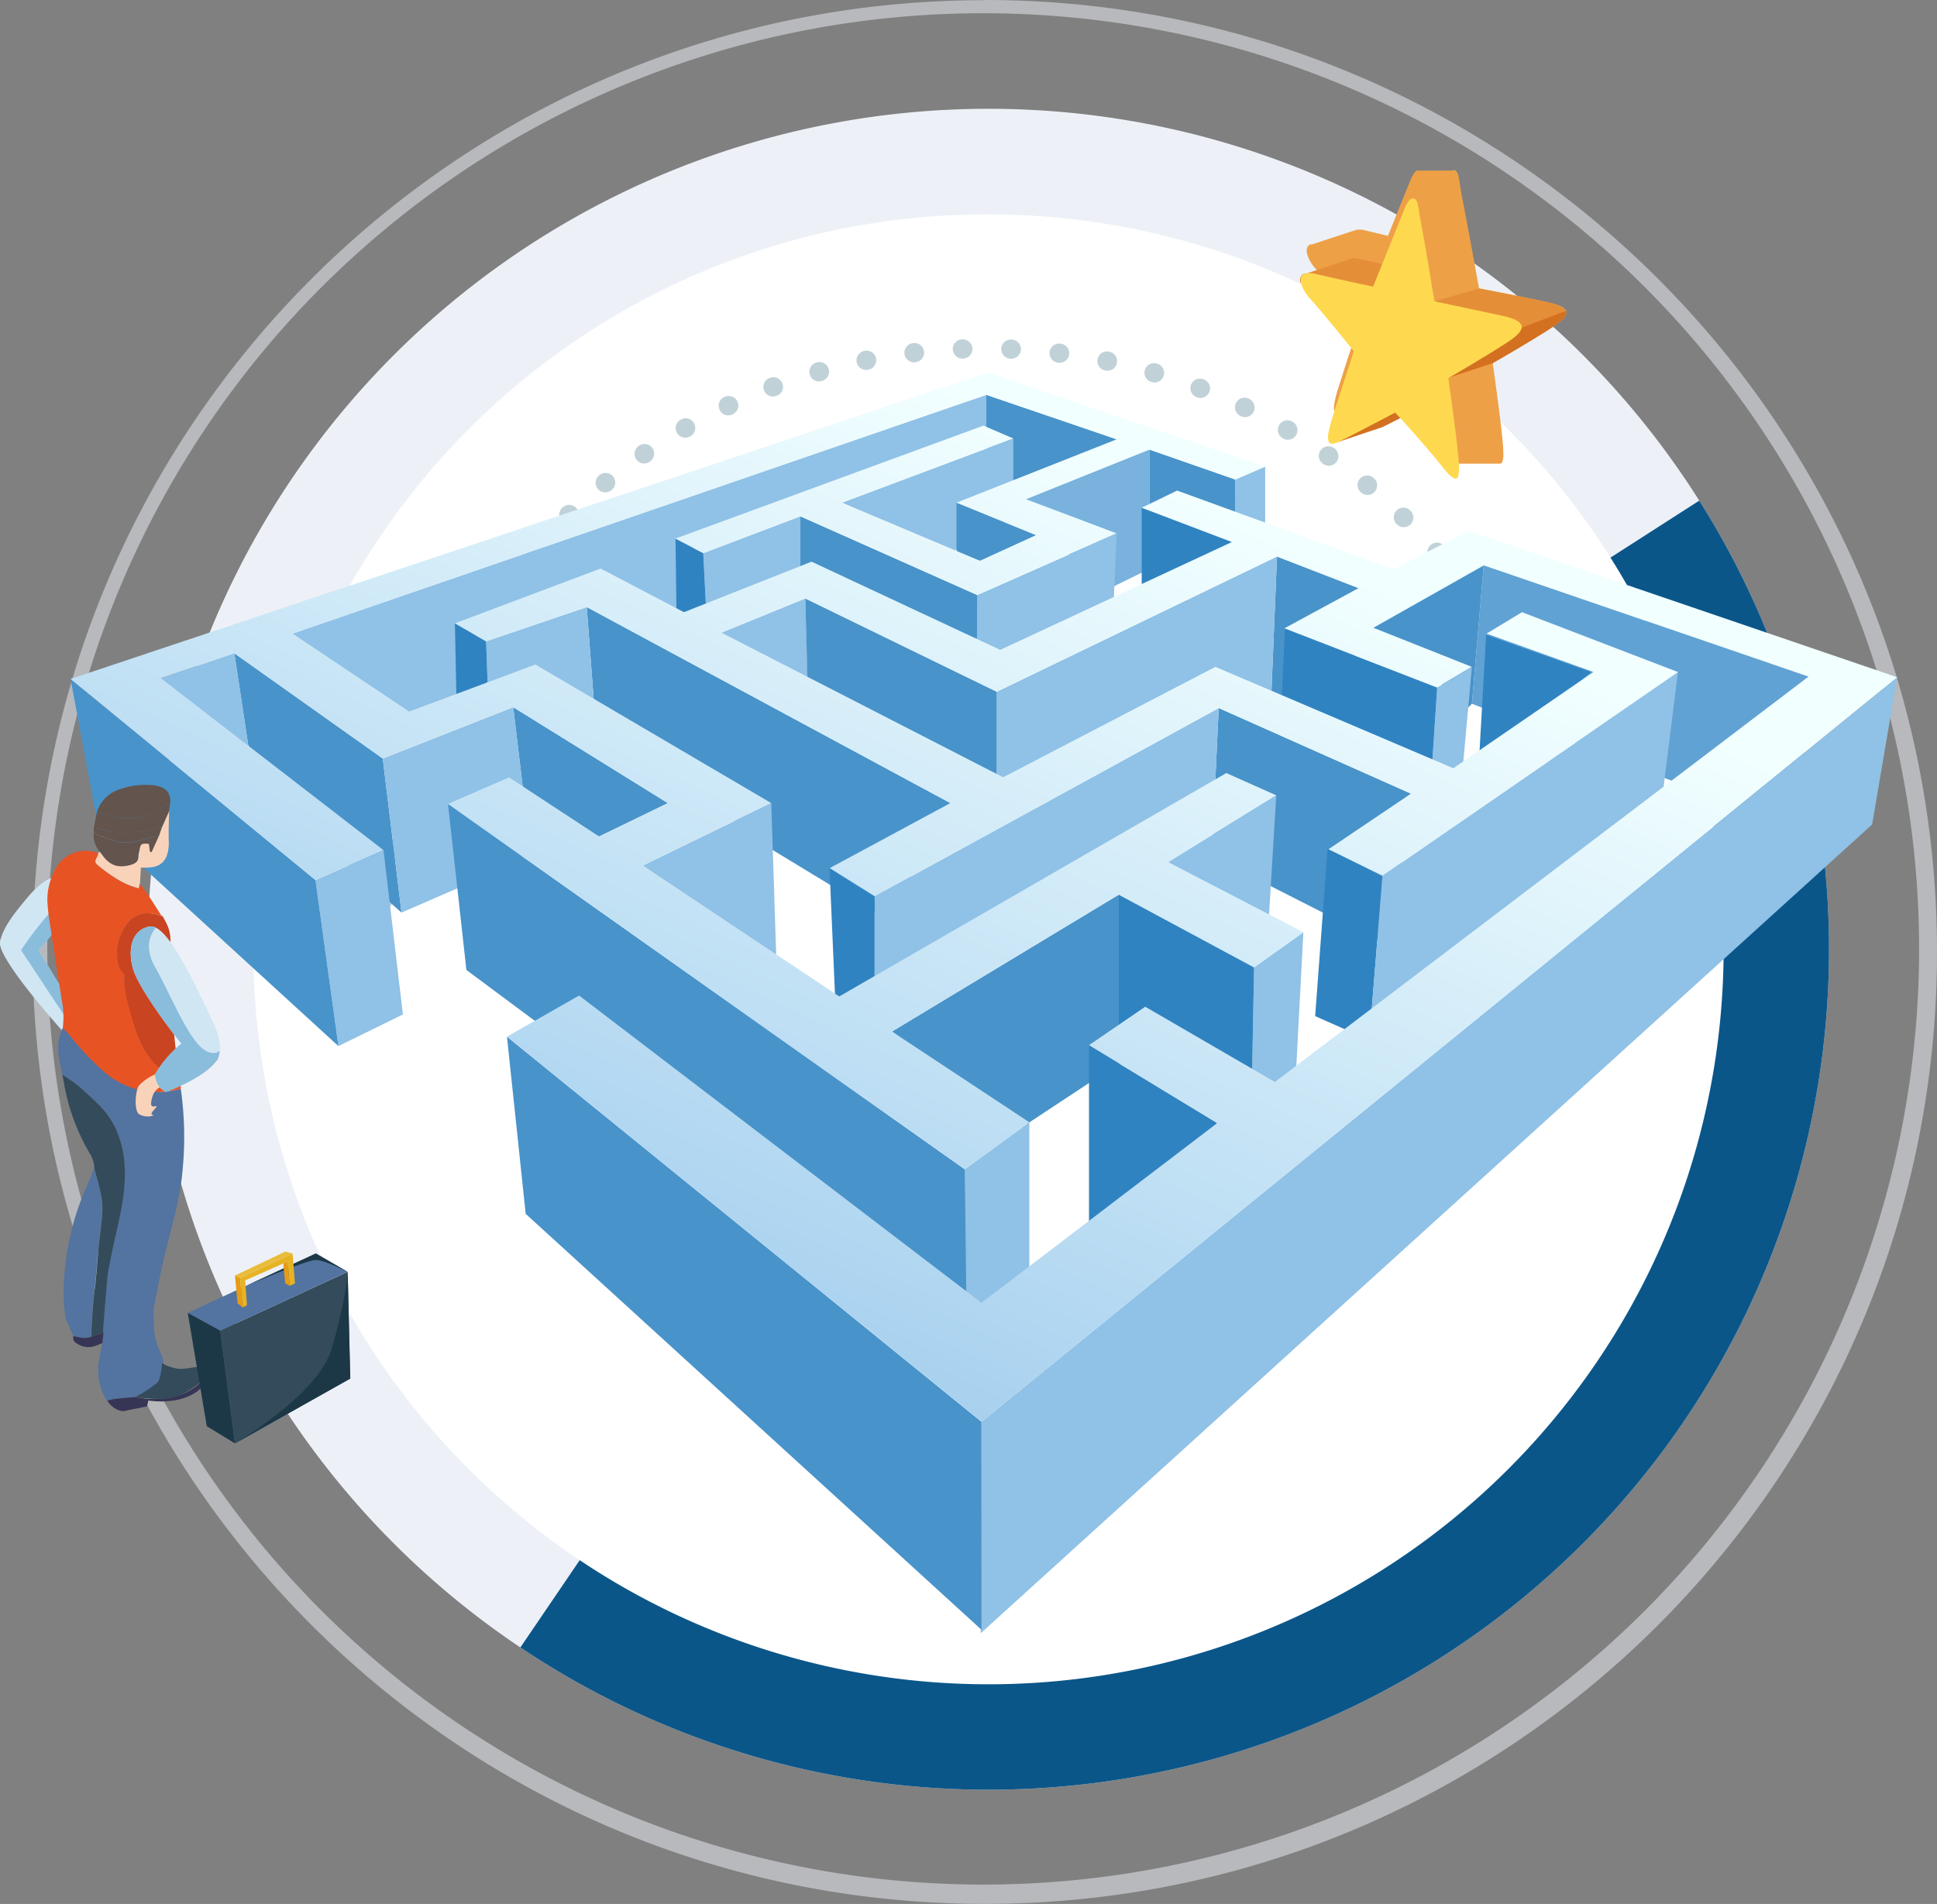 <svg xmlns="http://www.w3.org/2000/svg" xmlns:xlink="http://www.w3.org/1999/xlink" viewBox="0 0 403.36 396.57"><rect x="0" y="0" width="403.36" height="396.57" fill="#808080" stroke="none"/><defs><style>.cls-1,.cls-7,.cls-9{fill:none;}.cls-1{clip-rule:evenodd;}.cls-2{fill:#fff;fill-rule:evenodd;}.cls-3{fill:#edf1f7;}.cls-4{clip-path:url(#clip-path);}.cls-5{fill:#0b5689;}.cls-6{clip-path:url(#clip-path-2);}.cls-8{opacity:0.5;}.cls-9{stroke:#c0d2d8;stroke-linecap:round;stroke-linejoin:round;stroke-width:4px;stroke-dasharray:0.1 10;}.cls-10{fill:#4893ca;}.cls-11{fill:#60a2d3;}.cls-12{fill:#3083c1;}.cls-13{fill:#78b2dd;}.cls-14{fill:#90c1e6;}.cls-15{fill:url(#Degradado_sin_nombre_17);}.cls-16{fill:#eea047;}.cls-17{fill:#d37120;}.cls-18{fill:#e58e38;}.cls-19{fill:#fed94f;}.cls-20{fill:#d1e6f3;}.cls-21{fill:#8abcdb;}.cls-22{fill:#5373a0;}.cls-23{fill:#e85324;}.cls-24{fill:#334b5b;}.cls-25{fill:#c94420;}.cls-26{fill:#f9d3b9;}.cls-27{fill:#63544d;}.cls-28{fill:#363555;}.cls-29{fill:#1c3847;}.cls-30{fill:#e7b322;}.cls-31{fill:#e9bc3b;}.cls-32{fill:#e69c15;}</style><clipPath id="clip-path" transform="translate(0 -29.24)"><polygon class="cls-1" points="206.37 228.17 81.12 412.47 276.41 442.07 454.57 179.91 395.06 107.07 206.37 228.17"/></clipPath><clipPath id="clip-path-2" transform="translate(0 -29.24)"><polygon class="cls-1" points="206.37 228.17 386.5 122.04 413.5 219.01 454.57 179.91 210.5 0 206.37 228.17"/></clipPath><linearGradient id="Degradado_sin_nombre_17" x1="145.93" y1="293.45" x2="226.79" y2="117.93" gradientTransform="translate(0 5)" gradientUnits="userSpaceOnUse"><stop offset="0" stop-color="#a8d1ef"/><stop offset="1" stop-color="#f2ffff"/></linearGradient></defs><title>list</title><g id="Слой_2" data-name="Слой 2"><g id="Layer_1" data-name="Layer 1"><path class="cls-2" d="M205.69,391h0a164.07,164.07,0,1,1,135.84-71.86A163.27,163.27,0,0,1,205.68,391Z" transform="translate(0 -29.24)"/><path class="cls-3" d="M206,73.9a153.08,153.08,0,1,1-126.74,67A152.21,152.21,0,0,1,206,73.9m0-22a175.06,175.06,0,1,0,98.23,30.28A174.88,174.88,0,0,0,206,51.9Z" transform="translate(0 -29.24)"/><g class="cls-4"><path class="cls-2" d="M205.69,391h0a164.07,164.07,0,1,1,135.84-71.86A163.27,163.27,0,0,1,205.68,391Z" transform="translate(0 -29.24)"/><path class="cls-5" d="M206,73.9a153.08,153.08,0,1,1-126.74,67A152.21,152.21,0,0,1,206,73.9m0-22a175.06,175.06,0,1,0,98.23,30.28A174.88,174.88,0,0,0,206,51.9Z" transform="translate(0 -29.24)"/></g><g class="cls-6"><circle class="cls-7" cx="205.84" cy="197.73" r="175.05"/></g><g class="cls-8"><path class="cls-3" d="M205.08,32A194.89,194.89,0,1,1,129,47.32,194.46,194.46,0,0,1,205.08,32m0-2.72C95.57,29.24,6.79,118,6.79,227.52S95.57,425.8,205.08,425.8,403.36,337,403.36,227.52,314.59,29.24,205.08,29.24Z" transform="translate(0 -29.24)"/></g><path class="cls-9" d="M330.76,227.52a125.68,125.68,0,0,0-251.36,0" transform="translate(0 -29.24)"/><g id="Labyrinth"><polygon class="cls-10" points="48.8 136.07 52.84 162.81 83.61 190.08 79.71 158 48.8 136.07"/><polygon class="cls-10" points="106.87 147.3 109.42 168.69 124.78 174.22 139.08 167.27 106.87 147.3"/><polygon class="cls-10" points="122.18 126.45 123.92 149.44 160.93 177.07 184.88 191.6 197.88 167.27 122.18 126.45"/><polygon class="cls-10" points="205.39 82.24 205.39 100.42 218.02 100.42 232.55 91.51 205.39 82.24"/><polygon class="cls-10" points="239.34 93.65 257.25 99.89 257.25 116.82 239.34 110.76 239.34 93.65"/><polygon class="cls-10" points="265.92 115.93 282.96 122.53 281.23 155.24 264.77 143.92 265.92 115.93"/><polygon class="cls-11" points="308.97 117.71 306.51 146.59 360.18 167.27 376.57 140.88 308.97 117.71"/><polygon class="cls-10" points="293.8 165.31 253.78 147.48 252.34 178.32 289.46 197.21 293.8 165.31"/><polygon class="cls-12" points="287.88 182.6 276.46 176.72 273.87 211.65 285.13 216.64 287.88 182.6"/><polygon class="cls-10" points="308.97 117.71 306.51 146.59 302.32 150.69 299.28 138.92 281.23 129.83 308.97 117.71"/><polygon class="cls-13" points="213.62 103.99 239.34 93.65 239.34 118.51 228.94 123.59 213.62 103.99"/><polygon class="cls-14" points="395.06 141.06 389.86 171.72 204.23 340.18 204.38 296.15 395.06 141.06"/><polygon class="cls-14" points="349.41 139.99 345.66 170.12 284.99 218.43 287.88 182.42 349.41 139.99"/><polygon class="cls-14" points="306.51 138.92 304.05 166.02 298.13 160.58 299.28 143.2 306.51 138.92"/><polygon class="cls-14" points="271.41 194.18 261.15 201.49 260.57 231.8 269.95 221.98 271.41 194.18"/><polygon class="cls-14" points="214.35 233.76 214.35 272.97 200.77 278.32 200.91 243.56 214.35 233.76"/><polygon class="cls-14" points="253.78 147.48 252.92 166.02 182.13 207.55 182.13 186.7 253.78 147.48"/><polygon class="cls-14" points="160.61 167.27 161.76 202.74 133.88 180.28 160.61 167.27"/><polygon class="cls-14" points="106.87 147.3 110.48 177.52 95.31 185 83.61 190.08 79.71 158 106.87 147.3"/><polygon class="cls-14" points="79.86 177.07 83.9 211.3 70.47 217.89 65.7 183.31 79.86 177.07"/><polygon class="cls-14" points="33.48 141.24 48.8 136.07 52.84 162.81 33.48 141.24"/><polygon class="cls-14" points="60.93 131.97 205.39 82.24 205.39 90.97 144.43 112.9 144.57 130.55 123.34 121.99 98.63 130.37 99.07 146.41 83.03 153.36 60.93 131.97"/><polygon class="cls-14" points="122.18 126.45 123.92 149.44 101.53 142.1 101.23 133.58 122.18 126.45"/><polygon class="cls-14" points="146.45 115.22 147.17 129.48 166.96 117.8 166.67 107.55 146.45 115.22"/><polygon class="cls-14" points="167.69 124.66 168.26 143.92 150.21 131.79 167.69 124.66"/><polygon class="cls-14" points="211.02 91.33 211.02 104.52 211.02 107.55 197.88 115.22 175.34 104.7 211.02 91.33"/><polygon class="cls-14" points="232.55 111.12 231.82 127.34 206.69 139.99 203.49 133.12 203.51 123.95 232.55 111.12"/><polygon class="cls-14" points="207.56 144.09 207.56 167.27 255.66 142.67 264.77 143.92 265.92 115.93 207.56 144.09"/><polygon class="cls-14" points="263.46 97.21 263.46 113.43 257.17 106.59 257.25 99.89 263.46 97.21"/><polygon class="cls-14" points="265.77 165.66 264.04 194.18 243.24 179.57 265.77 165.66"/><polygon class="cls-10" points="232.98 186.34 232.98 221.48 212.76 234.83 185.74 214.86 232.98 186.34"/><polygon class="cls-10" points="204.38 296.15 204.38 339.46 109.47 252.83 105.57 215.93 204.38 296.15"/><polygon class="cls-10" points="93.29 167.44 97.12 202.03 201.34 279.57 200.91 243.56 93.29 167.44"/><polygon class="cls-10" points="14.7 141.42 65.7 183.31 70.47 217.89 20.41 172.08 14.7 141.42"/><polygon class="cls-12" points="172.74 180.9 174.26 215.93 182.13 203.3 182.13 186.79 172.74 180.9"/><polygon class="cls-12" points="101.23 133.58 94.73 129.83 95.09 147.48 101.53 142.1 101.23 133.58"/><polygon class="cls-12" points="146.45 115.22 147.17 129.48 140.89 129.48 140.67 112.19 146.45 115.22"/><polygon class="cls-10" points="167.69 124.66 168.26 145.88 207.56 161.25 207.56 144.09 167.69 124.66"/><polygon class="cls-10" points="166.67 107.55 166.67 120.83 203.49 133.12 203.51 123.95 166.67 107.55"/><polygon class="cls-10" points="199.18 104.7 199.18 115.93 204.09 116.82 215.79 111.47 199.18 104.7"/><polygon class="cls-12" points="237.75 105.77 237.75 123.59 256.53 112.9 237.75 105.77"/><polygon class="cls-12" points="267.58 130.9 266.71 150.06 298.29 158.21 299.28 143.2 267.58 130.9"/><polygon class="cls-12" points="309.47 132.24 307.95 159.02 331.36 139.99 309.47 132.24"/><polygon class="cls-12" points="232.98 186.34 232.98 221.48 260.75 222.63 261.15 201.49 232.98 186.34"/><polygon class="cls-12" points="226.77 217.71 226.77 264.06 253.49 233.94 226.77 217.71"/><path class="cls-15" d="M106,191.16l-12.71,5.52L200.91,272.8,214.35,263,185.74,244.1,233,215.58l28.17,15.15,10.26-7.31L243.24,208.8l22.53-13.9-10.4-4.64-80.61,46.53-40.88-27.27,26.73-13-49.12-28.87-26.29,9.8L60.93,161.21l144.46-49.73,27.16,9.26-33.37,13.2,16.61,6.77-11.7,5.35-28.75-12.12L211,120.57l-6.21-2.68-64.14,23.53,5.78,3,20.22-7.66,36.84,16.4,29-12.84-18.93-7.13,25.72-10.34,17.91,6.24,6.21-2.67-57.64-19.61L14.7,170.66l51,41.89,14.15-6.24L33.48,170.48l15.32-5.17,30.91,21.92,27.16-10.69,32.21,20-14.3,6.95Zm199.79-51.34-15.6,8-45.07-16.4L237.75,135l18.78,7.14L208.28,164.6,169,146.23l-26.58,10.52-17.34-9.09L94.73,159.07l6.5,3.74,21-7.13,75.7,40.82-25.14,13.55,9.39,5.88,71.65-39.21,40,17.82-17.19,11.59,11.26,5.52,61.54-42.42-32.5-12.48-7.37,4.46,22.25,8-29.18,20.05-49.55-21.12-44.2,23L150.21,161l17.48-7.13,39.87,19.43,58.36-28.16,17,6.59-15.45,8.38,31.77,12.3,7.23-4.28L286,160l23-13,67.6,23.17L265.48,254.61l-27-15.68-11.7,8,26.72,16.22L204.38,300.6l-83.79-64-15,8.56,98.81,80.21L395.06,170.3Z" transform="translate(0 -29.24)"/></g><g id="star"><path class="cls-16" d="M323.39,97.31c-3.93,2.63-12.54,7.57-12.54,7.57s1.49,10.64,1.94,15.06c.32,3.17.5,5.65-.32,5.88h-.09l-.05,0h0l-.05,0h-.05s0,0,0,0h-.1l0,0s0,0,0,0h-.09l-.05,0h-.05l0,0h-.05s0,0,0,0h-.1s0,0,0,0l-.05,0h-.08s0,0-.06,0h-.05l0,0h-.05l-.05,0h-.09a.06.06,0,0,1-.05,0h0s0,0,0,0l0,0s0,0-.05,0h-.05a0,0,0,0,0,0,0h-.05l-.05,0h-.09s0,0-.05,0h0s0,0-.05,0h-.08l-.05,0s0,0,0,0h-.1l0,0h0l-.05,0h0l-.05,0h-.09s0,0-.05,0h-.05s0,0,0,0h-.05l-.05,0h0l0,0h0l-.05,0h-.08l-.05,0h-.05l0,0h-.05l-.05,0h0s0,0,0,0h-.05l0,0h-.1l0,0h-.05s0,0,0,0h-.1s0,0,0,0l0,0h-.05s0,0,0,0h-.11l0,0h-.05l-.05,0h-.09s0,0,0,0h0s0,0-.05,0a0,0,0,0,0,0,0h-.1l0,0h-.05s0,0-.05,0h-.09s0,0-.05,0h0s0,0,0,0h-.05s0,0,0,0h-.06s0,0,0,0h-.05l-.05,0h-.09l-.05,0h0l0,0h-.05l0,0h-.05l0,0h0s0,0-.05,0h-.09l-.05,0h0l-.05,0h-.08l-.05,0h0l0,0s0,0-.05,0H306s0,0-.05,0h-.05l0,0h-.09a.06.06,0,0,1-.05,0h-.05s0,0,0,0h-.05s0,0-.05,0l0,0a.06.06,0,0,0,0,0h-.05l0,0h-.1l0,0h-.05a.06.06,0,0,1,0,0h0a.06.06,0,0,1-.05,0h0s0,0,0,0h-.05a0,0,0,0,0,0,0h-.1l0,0h-.05s0,0-.05,0h0s0,0-.05,0h-.09s0,0-.05,0l0,0h-.11s0,0,0,0h-.05l-.05,0h0s0,0-.05,0H304s0,0-.05,0h-.05a0,0,0,0,1,0,0l-.05,0a.06.06,0,0,0,0,0h0s0,0-.05,0h-.09l-.05,0h0l0,0h-.05s0,0,0,0h-.05c-.48.2-1.31-.42-2.71-2.19-2.73-3.48-6.95-8.17-8.93-10.36-1.55.8-2.94,1.51-3.73,1.88a5.11,5.11,0,0,1-.86.31.06.06,0,0,0-.05,0h-.09s0,0-.05,0,0,0-.05,0h-.09l-.05,0h0l-.05,0h-.09l-.05,0h-.05l0,0h-.06s0,0,0,0l0,0s0,0-.05,0h0l-.05,0H286l-.05,0h-.05l0,0h-.05l-.05,0h-.09s0,0,0,0a.06.06,0,0,0-.05,0h-.09l-.05,0h-.05l0,0h-.05l-.06,0h-.08a.06.06,0,0,1-.05,0h0s0,0-.05,0h0s0,0,0,0h-.05l0,0h0l-.05,0h-.09l0,0h0s0,0-.05,0h-.05l0,0h-.05s0,0-.05,0h0l-.05,0h-.09l0,0h0s0,0-.05,0h-.09s0,0-.05,0,0,0-.05,0h-.09l-.05,0h0l-.05,0h0l0,0h-.08l-.06,0h-.05s0,0,0,0h0s0,0-.05,0h0l-.05,0h0s0,0,0,0h-.1l0,0h-.05s0,0-.05,0h0s0,0-.05,0h0a.06.06,0,0,0-.05,0h-.05s0,0,0,0h-.1l0,0h-.05l-.06,0h-.08a.06.06,0,0,1-.05,0s0,0,0,0H282s0,0,0,0h-.1l0,0h-.05l-.05,0h-.09l-.05,0h0s0,0-.05,0l0,0h-.09s0,0-.05,0h0l-.05,0h-.09l-.05,0h0l-.05,0h0l0,0-.05,0s0,0-.05,0h0l-.05,0h-.09l0,0h0l-.05,0h-.08l-.06,0-.05,0h0s0,0-.05,0h-.09l0,0h-.05s0,0,0,0h-.1l0,0h-.05a0,0,0,0,1,0,0s0,0,0,0h-.09l-.05,0h0l0,0h-.1l0,0h-.06s0,0-.05,0h0a.06.06,0,0,1-.05,0l-.05,0s0,0,0,0h0s0,0,0,0h-.1l0,0h-.05l-.05,0h0l-.05,0h-.09s0,0-.05,0l0,0h-.09l0,0h-.05l-.05,0h0s0,0-.05,0h-.09s0,0-.05,0h0l0,0h-.05l-.05,0c-1.77.43-1.63-1.56-.27-5.86,1.56-4.86,4.34-13.36,4.34-13.36s-6.68-8.3-9.07-10.89a7.66,7.66,0,0,1-1.91-3.28c-.2-.89,0-1.61.69-1.93,0,0,.06,0,.08,0l.06,0,.08,0,.05,0,.09,0a.07.07,0,0,1,0,0l8.78-2.89a3.6,3.6,0,0,1,2.34,0c1.47.35,2.88.67,4.18,1l.5.12c1.48-3.69,3.39-8.44,3.94-9.76.83-2,1.29-3.52,2.15-3.84,0,0,0,0,.05,0h0s0,0,.05,0h.05s0,0,0,0h.1a.05.05,0,0,1,0,0h0s0,0,.05,0h0s0,0,.05,0h.08a.06.06,0,0,1,.05,0l.05,0h.09s0,0,0,0h0l.05,0h0s0,0,.05,0h.09a.06.06,0,0,1,.05,0h.05s0,0,0,0l.05,0,.05,0h0a.06.06,0,0,0,0,0h0s0,0,.05,0h.09l.05,0h.05l0,0h.1l0,0s0,0,0,0H296a0,0,0,0,0,0,0h.1l0,0h.05s0,0,0,0h.1s0,0,0,0h.05s0,0,0,0,0,0,0,0h.11s0,0,0,0h.05l.05,0h.09s0,0,.05,0h0s0,0,0,0l0,0,.05,0h.05a0,0,0,0,0,0,0h.05l.05,0h.09s0,0,.05,0h0s0,0,.05,0h0l0,0,.05,0s0,0,0,0h.05s0,0,.05,0h.09l.05,0h0l.05,0h.09s0,0,.05,0h.05s0,0,0,0,0,0,.05,0h.09a.06.06,0,0,0,.05,0h0l.06,0h.08l.05,0h.05s0,0,0,0h.05l.05,0h0s0,0,.05,0h.05a0,0,0,0,0,0,0h.1l0,0h.05s0,0,0,0h.05s0,0,.05,0h0l0,0h.05s0,0,0,0h.11l0,0h.05l.05,0h0s0,0,.05,0h.09s0,0,.05,0,0,0,0,0h.1a0,0,0,0,0,0,0h.05s0,0,.05,0h0l.05,0h.09s0,0,0,0h.05s0,0,0,0h0s0,0,0,0h.05s0,0,.05,0h.09l.05,0h0l0,0H301a0,0,0,0,1,0,0h.05l0,0h0s0,0,.05,0h.09l.05,0h0l.06,0h0s0,0,0,0h.1l0,0s0,0,.05,0h.09s0,0,.05,0h.05l0,0h0l0,0h.1s0,0,0,0h.05s0,0,.05,0l0,0a.06.06,0,0,0,.05,0h.05s0,0,0,0h.06s0,0,.05,0h.08a.06.06,0,0,1,0,0h0s0,0,.05,0h.09s0,0,.05,0a0,0,0,0,0,0,0h0s0,0,.05,0h0a1.06,1.06,0,0,1,.4-.09c1.11,0,1,2.19,1.7,5.66S308,89.32,308,89.32h0c.28,0,9.51,1.85,14.08,2.82,2.28.5,3.59,1,4,1.74a.22.22,0,0,1,.05.08C326.43,94.86,325.5,95.89,323.39,97.31Z" transform="translate(0 -29.24)"/><polygon class="cls-17" points="287.91 88.95 291.64 87.07 290.54 85.87 277.89 92.31 287.91 88.95"/><path class="cls-17" d="M323.39,97.31c-3.93,2.63-12.54,7.57-12.54,7.57l-9.25,3.06,15.29-10.51L326,93.88a.22.22,0,0,1,.05.08C326.43,94.86,325.5,95.89,323.39,97.31Z" transform="translate(0 -29.24)"/><path class="cls-18" d="M326.05,94l-9.55,3.63h-2.21L298.71,92,308,89.32c.28.06,9.51,1.84,14.08,2.82C324.41,92.65,325.71,93.17,326.05,94Z" transform="translate(0 -29.24)"/><path class="cls-18" d="M287.83,84.26l-.49,1.45-1.15,6-15.38-3.6a1.5,1.5,0,0,1,.74-1.89s.1,0,.12,0a.1.1,0,0,1,.07,0l.1,0s0,0,.05,0l.09,0a.07.07,0,0,1,0,0l8.78-2.89a2.7,2.7,0,0,1,2.1-.19C284.37,83.35,287.83,84.26,287.83,84.26Z" transform="translate(0 -29.24)"/><path class="cls-19" d="M285.94,88.94s4.9-12.18,5.83-14.44,1.4-3.91,2.51-3.92,1,2,1.69,5.46S298.71,92,298.71,92l14.08,3c5.12,1.1,5.29,2.74,1.36,5.37S301.6,108,301.6,108s1.5,10.64,1.95,15.06c.5,5,.68,8.31-3,3.65s-10-11.55-10-11.55-9.25,4.91-11.87,6.14-2.64-.67-1.09-5.54,4.34-13.37,4.34-13.37-6.69-8.3-9.08-10.89-3.28-6.25,1.07-5.21C280.53,87.83,285.94,88.94,285.94,88.94Z" transform="translate(0 -29.24)"/></g><g id="bussines_man" data-name="bussines man"><path class="cls-20" d="M15.94,241.42a3.7,3.7,0,0,1-.58.26,2.93,2.93,0,0,0-1,.56,4.16,4.16,0,0,0-1.24,1.85S-.79,228.75,0,225.31c.75-3.12,3.1-6,5.78-9.19s5.67-5.19,7-3.53a5.51,5.51,0,0,1,1.2,3.73c-.17,5.12-6,10.81-6,10.81l8.1,13.31S16.74,240.93,15.94,241.42Z" transform="translate(0 -29.24)"/><path class="cls-21" d="M16.05,240.44l-.11,1-.33,2.67-1.23-1.85-10-15.11s6.07-9.2,9.62-10.81c-.17,5.12-6,10.81-6,10.81Z" transform="translate(0 -29.24)"/><path class="cls-22" d="M22.34,320.92h-.12l-.12-.05a2.66,2.66,0,0,0-.16-.39,12.42,12.42,0,0,1-1.26-8.31c.22-1.07.42-2.14.63-3.21l.21-2.17a1.29,1.29,0,0,1-.1-.42c.25-3.17.51-6.35.78-9.52a29.19,29.19,0,0,1,.32-3c.5-2.62,1-5.23,1.63-7.82,1.09-4.7,2.08-9.42,1.74-14.28a21.76,21.76,0,0,0-1.77-7.32,17.22,17.22,0,0,0-3.72-5.22c-1.32-1.32-2.68-2.59-4.1-3.79-1.05-.88-2.23-1.6-3.34-2.38-.48-2.57-1.24-5.12-.57-7.77.18-.69.45-1.35.68-2,.54.6,1.12,1.17,1.63,1.8a56.61,56.61,0,0,0,6.67,7.09A17,17,0,0,0,37.64,256a70.64,70.64,0,0,1,.44,16.31c-.45,6.2-2.27,12.11-3.72,18.1-.88,3.62-1.56,7.28-2.26,10.94a18,18,0,0,0-.08,2.85,14.39,14.39,0,0,0,1.4,6.8A5.36,5.36,0,0,1,34,312.7a6.43,6.43,0,0,1-3,6.11,26.33,26.33,0,0,1-2.81,1.41c-1.4.13-2.8.23-4.2.38C23.42,320.66,22.88,320.81,22.34,320.92Z" transform="translate(0 -29.24)"/><path class="cls-23" d="M37.64,256a17,17,0,0,1-16.27-3.8,56.61,56.61,0,0,1-6.67-7.09c-.51-.63-1.09-1.2-1.63-1.8a17.23,17.23,0,0,0-.18-5.55c-.82-5.33-1.68-10.64-2.48-16a39.76,39.76,0,0,1-.55-5,13,13,0,0,1,1.6-6.32,7,7,0,0,1,7.9-3.81c.37.07.75.17,1.12.25a3.87,3.87,0,0,1-.17.69c-.6,1.23-.65,1.33.36,2.15a32.31,32.31,0,0,0,3.61,2.56,16,16,0,0,0,4.62,2l.2-.88a15.26,15.26,0,0,1,1.27,1.52c1.12,1.68,2.19,3.4,3.29,5.1-.19,0-.38-.07-.56-.12A5.65,5.65,0,0,0,26,222.39a10.06,10.06,0,0,0-1.13,8.34c.09.34.54.59.82.88l-.05,0,.31.45v0a19.36,19.36,0,0,0,.87,6.76c1.15,4.13,2.23,8.32,5.16,11.66,1.69,1.93,3.33,3.93,5.68,5.15Z" transform="translate(0 -29.24)"/><path class="cls-24" d="M13,253.07c1.11.78,2.29,1.5,3.34,2.38,1.42,1.2,2.78,2.47,4.1,3.79a17.22,17.22,0,0,1,3.72,5.22,21.76,21.76,0,0,1,1.77,7.32c.34,4.86-.65,9.58-1.74,14.28-.61,2.59-1.13,5.2-1.63,7.82a29.19,29.19,0,0,0-.32,3c-.27,3.17-.53,6.35-.78,9.52a1.29,1.29,0,0,0,.1.42l-1,.32c-.51.16-1,.34-1.53.51a105.69,105.69,0,0,1,.85-11.1c.25-2.36.4-4.74.62-7.1.11-1.19.27-2.36.4-3.55.15-1.46.37-2.92.41-4.39a14.42,14.42,0,0,0-.28-3.41c-.38-1.84-.92-3.66-1.39-5.49a6,6,0,0,0-.94-3.11,43.13,43.13,0,0,1-5.39-14.73Z" transform="translate(0 -29.24)"/><path class="cls-22" d="M19.59,272.59c.47,1.83,1,3.65,1.39,5.49a14.42,14.42,0,0,1,.28,3.41c0,1.47-.26,2.93-.41,4.39-.13,1.19-.29,2.36-.4,3.55-.22,2.36-.37,4.74-.62,7.1a105.69,105.69,0,0,0-.85,11.1,6.16,6.16,0,0,1-1.5.27,19,19,0,0,1-2.23-.4l-1.67-3.89c-.12-1.47-.32-2.94-.33-4.41a56,56,0,0,1,5-23.31C18.73,274.81,19.14,273.69,19.59,272.59Z" transform="translate(0 -29.24)"/><path class="cls-25" d="M37.62,255.63c-2.35-1.22-4-3.22-5.68-5.15-2.93-3.34-4-7.53-5.16-11.66a19.36,19.36,0,0,1-.87-6.76A18.33,18.33,0,0,0,35.32,235c.35,3.42.67,6.85,1,10.27S37.2,252.17,37.62,255.63Z" transform="translate(0 -29.24)"/><path class="cls-26" d="M29.33,210l-.17,3.1-.06.28-.2.88a16,16,0,0,1-4.62-2,32.31,32.31,0,0,1-3.61-2.56c-1-.82-1-.92-.36-2.15a3.87,3.87,0,0,0,.17-.69l.35-.26c.14.18.31.35.44.54,1.53,2.21,3.24,2.87,5.79,2.21,1-.25,1.82-.63,1.77-1.87a6.58,6.58,0,0,1,.21-1.13c.25-1.48.34-1.55,2-1.44l.21,1.71.32.06,1.51-3.34.7-1.94,1.44-3.26L35.12,202c0,.57,0,1.13,0,1.82C35.59,211.08,30.54,209.73,29.33,210Z" transform="translate(0 -29.24)"/><path class="cls-27" d="M20.15,198.5a7.23,7.23,0,0,1,4.71-4.83,16.1,16.1,0,0,1,7.05-.87,5.45,5.45,0,0,1,1.26.27c1.6.48,2.22,1.34,2.32,3.14-.55.36-1.1.71-1.64,1.08a16.11,16.11,0,0,1-1.58,1.17c-2.77,1.53-5.75,1.39-8.73,1A25.89,25.89,0,0,1,20.15,198.5Z" transform="translate(0 -29.24)"/><path class="cls-27" d="M20.15,198.5a25.89,25.89,0,0,0,3.39.94c3,.41,6,.55,8.73-1a16.11,16.11,0,0,0,1.58-1.17c.54-.37,1.09-.72,1.64-1.08-.1.66-.19,1.31-.28,2l-1.44,3.26a1.18,1.18,0,0,0-.42,0c-2.85,1.1-5.83,1.13-8.83,1.11a10.37,10.37,0,0,1-3.87-.79c-.35-.14-.71-.26-1.06-.39Z" transform="translate(0 -29.24)"/><path class="cls-27" d="M33.07,203.38l-1.51,3.34-.32-.06L31,205c-1.65-.11-1.74,0-2,1.44a6.58,6.58,0,0,0-.21,1.13c.05,1.24-.79,1.62-1.77,1.87-2.55.66-4.26,0-5.79-2.21-.13-.19-.3-.36-.44-.54a5.3,5.3,0,0,1-1.28-3.85c1.33.49,2.63,1.07,4,1.45a8.75,8.75,0,0,0,5.54.06A32.59,32.59,0,0,1,33.07,203.38Z" transform="translate(0 -29.24)"/><path class="cls-28" d="M28.17,320.22a18.86,18.86,0,0,0,8.09-.05,12,12,0,0,0,6.55-4.11c.24-.29.49-.56.8-.91-.86,4.32-6.09,6.69-12.72,5.81l-.28,1.22-5,1a4.42,4.42,0,0,1-3.27-2.24c.54-.11,1.08-.26,1.63-.32C25.37,320.45,26.77,320.35,28.17,320.22Z" transform="translate(0 -29.24)"/><path class="cls-27" d="M33.07,203.38a32.59,32.59,0,0,0-4,.92,8.75,8.75,0,0,1-5.54-.06c-1.36-.38-2.66-1-4-1.45l0-1.42c.35.13.71.25,1.06.39a10.37,10.37,0,0,0,3.87.79c3,0,6,0,8.83-1.11a1.18,1.18,0,0,1,.42,0C33.54,202.09,33.3,202.74,33.07,203.38Z" transform="translate(0 -29.24)"/><path class="cls-28" d="M21.31,309c-.44.18-.87.36-1.31.52a4.23,4.23,0,0,1-4-.46,1.28,1.28,0,0,1-.71-1.53,19,19,0,0,0,2.23.4,6.16,6.16,0,0,0,1.5-.27c.51-.17,1-.35,1.53-.51l1-.32Z" transform="translate(0 -29.24)"/><path class="cls-25" d="M33.66,220a.43.43,0,0,0,.22.06c.56,1.22,1.71,2.54,1.61,5.46,0,.08-1-.37-1-.29-.46,0-.26-.63-.72-.71s-.82-1-1.42-1.13c-3.11-.83-2.58,1.47-3.29,4.66-.2,1.46.19,6.6,0,8.07-.28-.29-4.17-5.08-4.26-5.42A10.06,10.06,0,0,1,26,222.39a5.65,5.65,0,0,1,7.13-2.48C33.28,220,33.47,220,33.66,220Z" transform="translate(0 -29.24)"/><path class="cls-25" d="M25.61,231.65l.31.45Z" transform="translate(0 -29.24)"/><path class="cls-24" d="M43.61,315.15s.42-1-1.33-1.19-3.87.7-5.66.3a9.85,9.85,0,0,1-2.89-1.1s-.12,3.16-1,4.12a31.26,31.26,0,0,1-4.51,2.94s6.49,1.17,9.52-.49a19.25,19.25,0,0,0,4.92-3.43A8.75,8.75,0,0,0,43.61,315.15Z" transform="translate(0 -29.24)"/><path class="cls-26" d="M31.68,257.91c-.66,2.25.34,1.78.81,1.73s-.35.55-.85,1.33c-.23.36,0,.51.42.57a3.57,3.57,0,0,1-3.1-.23c-1.06-.76-.82-4.82,0-6a10.47,10.47,0,0,1,3.3-2.28,1.48,1.48,0,0,1,1.66.93l.43,1.35A3.31,3.31,0,0,0,31.68,257.91Z" transform="translate(0 -29.24)"/><path class="cls-20" d="M45.77,248.1c-.14.87-.28,1.83-.78,2.21-2.62,3.51-10.38,6.35-10.38,6.35-2.22-.86-2.35-3.6-2.35-3.6a24.49,24.49,0,0,1,5.51-6.45c-3.62-4.44-9.17-12.26-10.08-15.63-1.24-4.47,0-8.08,3.39-8.75a2.07,2.07,0,0,1,1.38.24c3.45,1.73,8,11.39,12,19.89C45.64,245,46,246.81,45.77,248.1Z" transform="translate(0 -29.24)"/><path class="cls-21" d="M45.77,248.1c-.14.87-.28,1.83-.78,2.21-2.75,3.64-10.38,6.35-10.38,6.35-2.22-.86-2.35-3.6-2.35-3.6a24.49,24.49,0,0,1,5.51-6.45c-3.62-4.44-9.17-12.26-10.08-15.63-1.24-4.47,0-8.08,3.39-8.75a2.07,2.07,0,0,1,1.38.24c-1.38,1.65-2.32,4.32-.2,8.13,3.8,6.77,7.63,17,11.45,17.87A2.25,2.25,0,0,0,45.77,248.1Z" transform="translate(0 -29.24)"/><polygon class="cls-24" points="72.4 264.91 45.86 277.16 48.93 300.65 72.91 287.15 72.4 264.91"/><polygon class="cls-22" points="72.4 264.91 65.77 261.08 39.1 273.46 45.86 277.16 72.4 264.91"/><polygon class="cls-29" points="39.1 273.46 43.06 297.06 48.93 300.65 45.86 277.16 39.1 273.46"/><path class="cls-29" d="M72.4,294.15c0,.63-.58,7-3.45,16.33s-20,19.4-20,19.4l24-13.5Z" transform="translate(0 -29.24)"/><path class="cls-29" d="M72.4,294.15l-6.63-3.83-14.55,6.75s12.64-5.39,14.5-5.39S72.4,294.15,72.4,294.15Z" transform="translate(0 -29.24)"/><polygon class="cls-30" points="51.44 271.85 51.05 266.7 59.9 262.76 60.33 267.83 61.43 267.31 60.92 261.08 50 266.2 50.53 272.33 51.44 271.85"/><polygon class="cls-31" points="60.92 261.08 59.39 260.7 48.93 265.68 50 266.2 60.92 261.08"/><polygon class="cls-32" points="48.93 265.68 49.47 271.47 50.53 272.33 50 266.2 48.93 265.68"/><polygon class="cls-32" points="60.33 267.83 59.39 267.31 58.98 263.17 59.9 262.76 60.33 267.83"/></g></g></g></svg>
